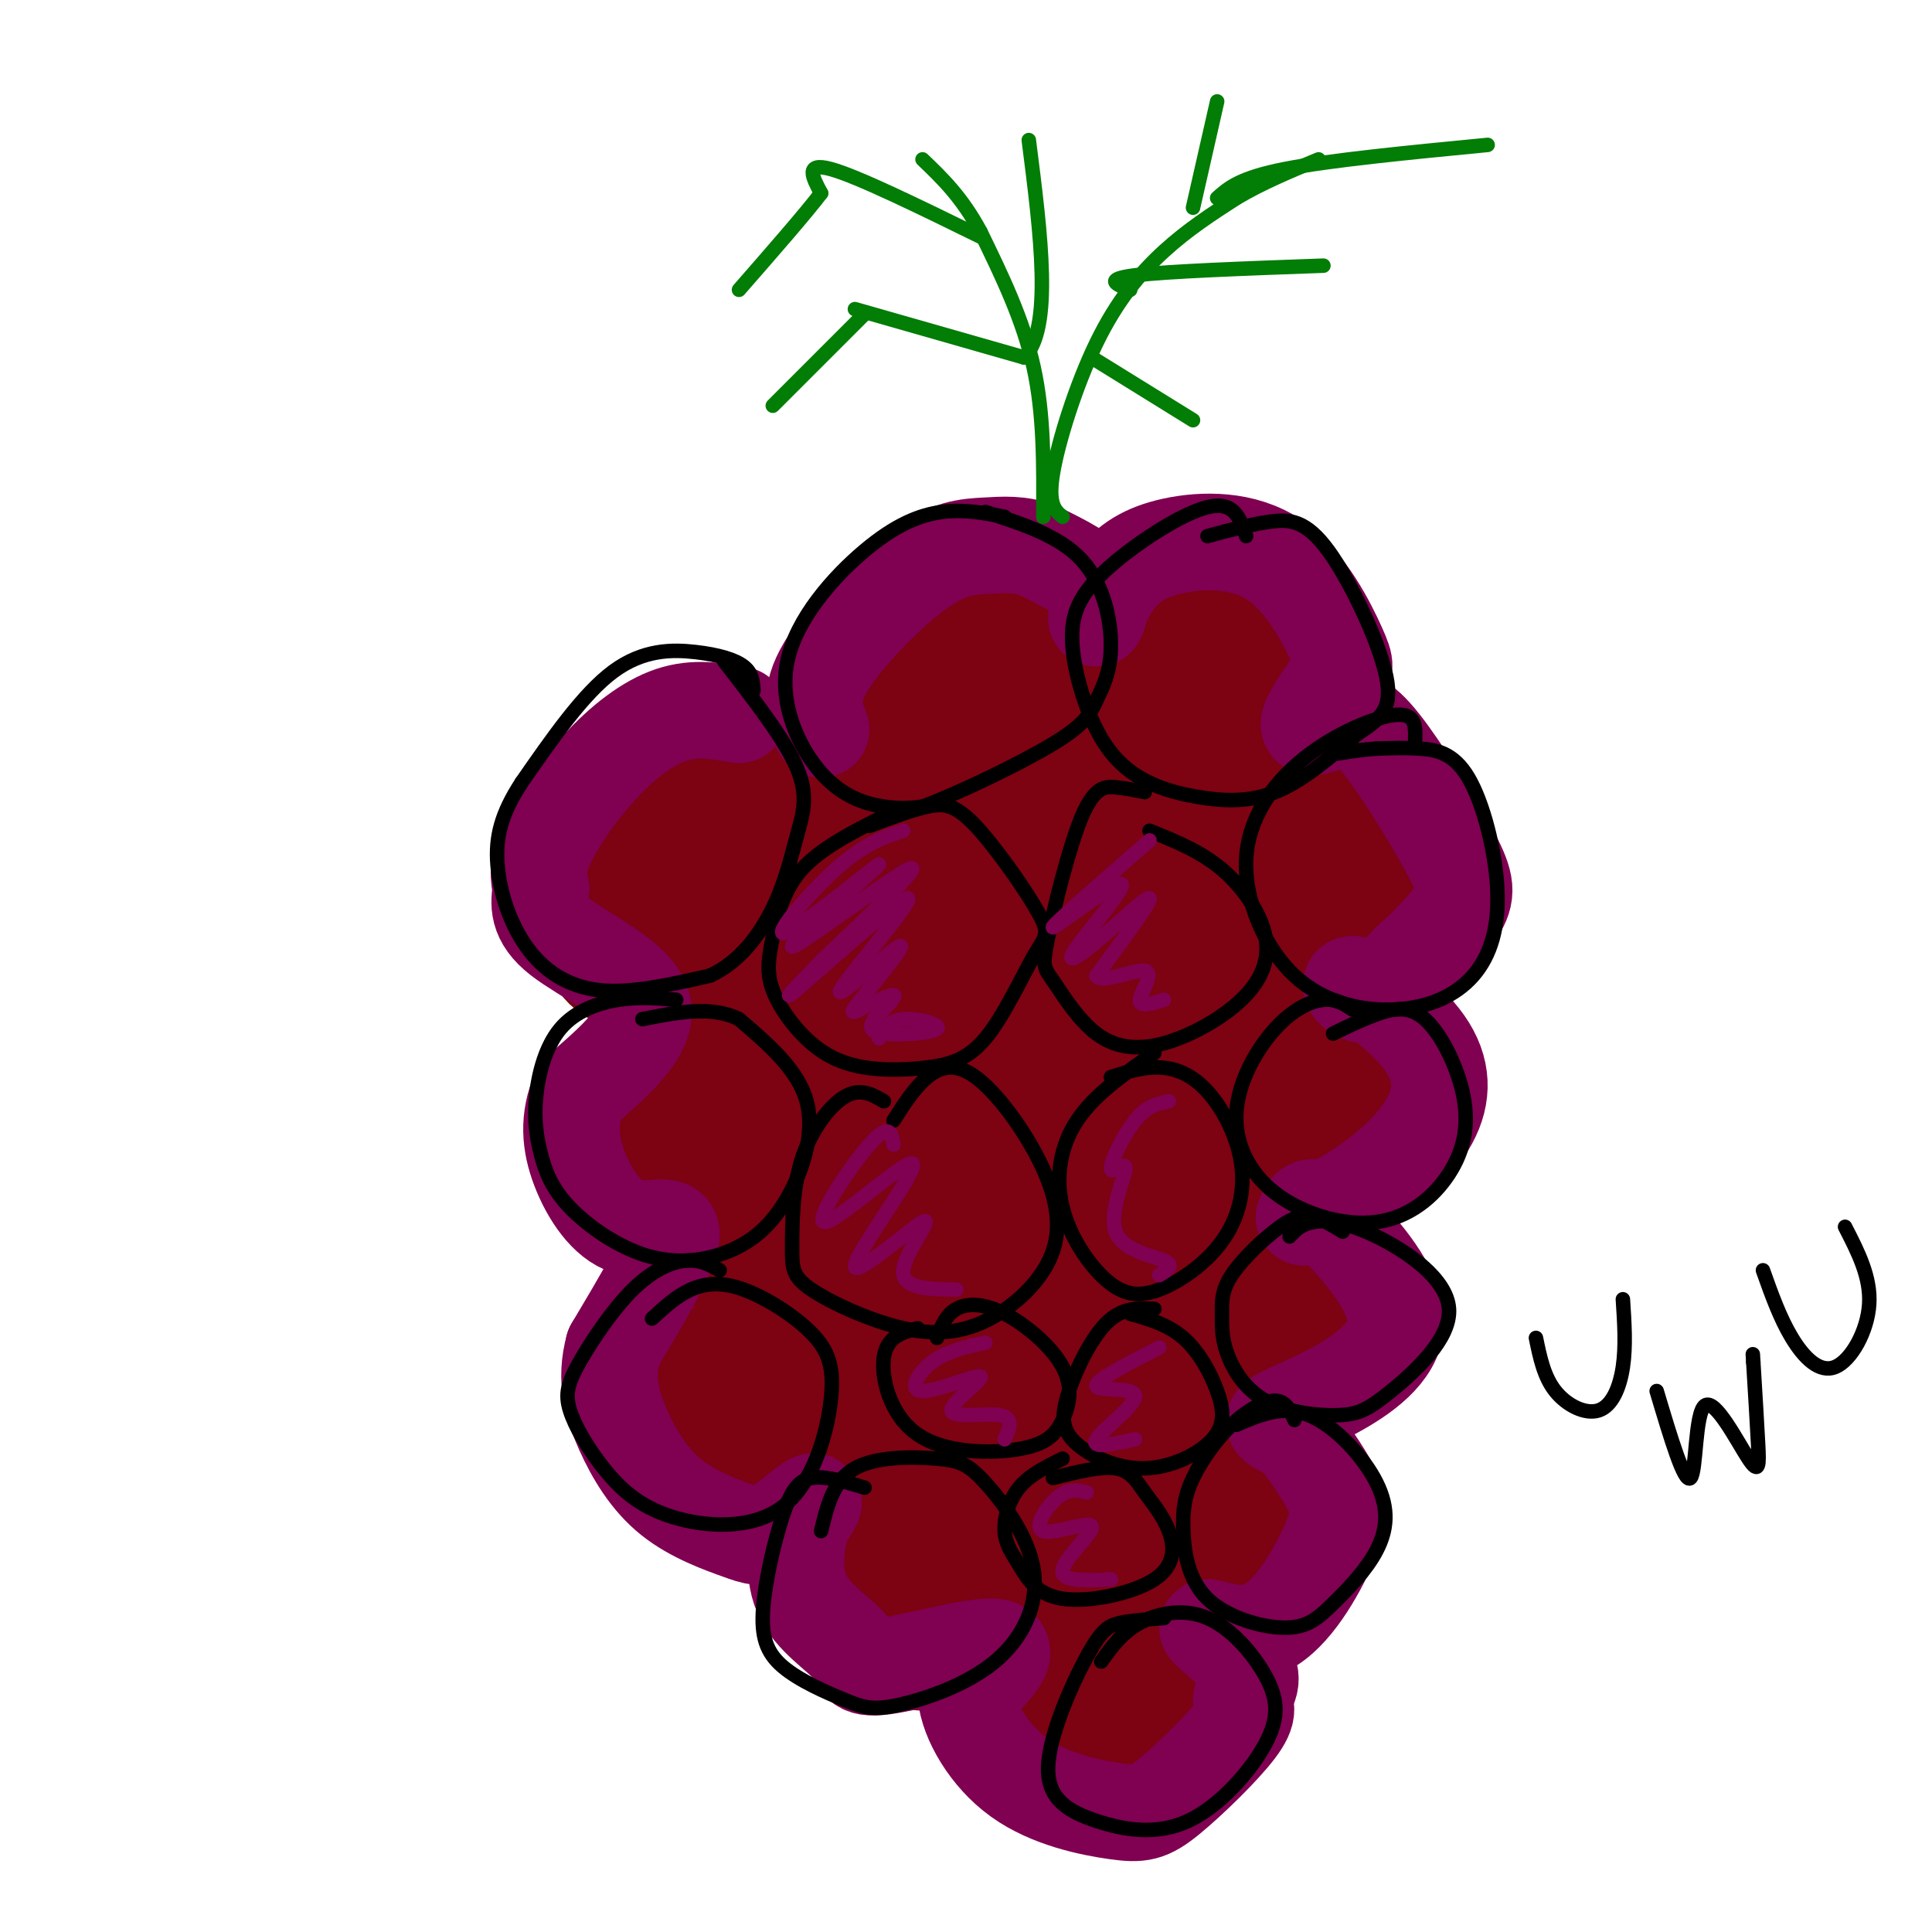 <svg viewBox='0 0 400 400' version='1.1' xmlns='http://www.w3.org/2000/svg' xmlns:xlink='http://www.w3.org/1999/xlink'><g fill='none' stroke='rgb(125,2,18)' stroke-width='20' stroke-linecap='round' stroke-linejoin='round'><path d='M129,162c-1.117,-0.363 -2.233,-0.726 -4,1c-1.767,1.726 -4.184,5.540 -5,12c-0.816,6.460 -0.030,15.564 2,21c2.030,5.436 5.306,7.202 11,8c5.694,0.798 13.808,0.627 20,-4c6.192,-4.627 10.463,-13.710 11,-23c0.537,-9.290 -2.659,-18.785 -7,-23c-4.341,-4.215 -9.826,-3.148 -13,-3c-3.174,0.148 -4.039,-0.622 -8,4c-3.961,4.622 -11.020,14.636 -14,21c-2.980,6.364 -1.881,9.077 1,14c2.881,4.923 7.545,12.056 12,16c4.455,3.944 8.701,4.698 12,3c3.299,-1.698 5.649,-5.849 8,-10'/><path d='M155,199c2.737,-6.446 5.580,-17.562 5,-25c-0.580,-7.438 -4.583,-11.200 -9,-13c-4.417,-1.800 -9.248,-1.639 -14,3c-4.752,4.639 -9.425,13.757 -9,20c0.425,6.243 5.947,9.610 10,11c4.053,1.390 6.638,0.802 9,-1c2.362,-1.802 4.502,-4.819 7,-7c2.498,-2.181 5.356,-3.525 4,-10c-1.356,-6.475 -6.925,-18.081 -9,-23c-2.075,-4.919 -0.657,-3.151 -4,-2c-3.343,1.151 -11.448,1.685 -17,6c-5.552,4.315 -8.551,12.412 -10,17c-1.449,4.588 -1.349,5.668 0,9c1.349,3.332 3.947,8.917 7,12c3.053,3.083 6.561,3.663 10,4c3.439,0.337 6.808,0.431 10,0c3.192,-0.431 6.205,-1.385 9,-6c2.795,-4.615 5.370,-12.890 4,-20c-1.370,-7.110 -6.685,-13.055 -12,-19'/><path d='M146,155c-3.375,-3.483 -5.812,-2.692 -8,-2c-2.188,0.692 -4.126,1.284 -7,5c-2.874,3.716 -6.683,10.556 -9,15c-2.317,4.444 -3.142,6.493 -1,12c2.142,5.507 7.251,14.472 11,18c3.749,3.528 6.139,1.617 9,2c2.861,0.383 6.193,3.059 9,-4c2.807,-7.059 5.088,-23.853 4,-32c-1.088,-8.147 -5.545,-7.645 -9,-7c-3.455,0.645 -5.908,1.434 -8,3c-2.092,1.566 -3.823,3.908 -5,8c-1.177,4.092 -1.801,9.935 -1,14c0.801,4.065 3.025,6.352 5,8c1.975,1.648 3.701,2.658 7,3c3.299,0.342 8.171,0.016 11,-4c2.829,-4.016 3.615,-11.721 3,-16c-0.615,-4.279 -2.630,-5.132 -5,-7c-2.370,-1.868 -5.094,-4.752 -7,-2c-1.906,2.752 -2.996,11.140 -2,16c0.996,4.860 4.076,6.193 6,7c1.924,0.807 2.693,1.088 3,0c0.307,-1.088 0.154,-3.544 0,-6'/><path d='M152,186c-1.000,-1.667 -3.500,-2.833 -6,-4'/><path d='M152,215c-0.976,-1.722 -1.951,-3.443 -4,-4c-2.049,-0.557 -5.171,0.052 -9,4c-3.829,3.948 -8.365,11.237 -10,17c-1.635,5.763 -0.368,10.001 1,13c1.368,2.999 2.836,4.761 6,6c3.164,1.239 8.025,1.957 13,1c4.975,-0.957 10.065,-3.589 13,-8c2.935,-4.411 3.715,-10.601 4,-15c0.285,-4.399 0.075,-7.008 -2,-10c-2.075,-2.992 -6.013,-6.366 -9,-8c-2.987,-1.634 -5.021,-1.527 -8,-1c-2.979,0.527 -6.901,1.476 -10,5c-3.099,3.524 -5.373,9.625 -7,13c-1.627,3.375 -2.607,4.025 0,8c2.607,3.975 8.801,11.275 13,14c4.199,2.725 6.404,0.875 9,0c2.596,-0.875 5.584,-0.774 8,-5c2.416,-4.226 4.262,-12.779 3,-19c-1.262,-6.221 -5.631,-10.111 -10,-14'/><path d='M153,212c-4.310,-1.909 -10.085,0.317 -14,5c-3.915,4.683 -5.972,11.823 -6,17c-0.028,5.177 1.971,8.390 6,10c4.029,1.610 10.087,1.618 14,0c3.913,-1.618 5.683,-4.861 5,-10c-0.683,-5.139 -3.817,-12.172 -6,-15c-2.183,-2.828 -3.414,-1.450 -5,0c-1.586,1.450 -3.525,2.972 -4,6c-0.475,3.028 0.515,7.562 2,10c1.485,2.438 3.464,2.780 6,3c2.536,0.220 5.627,0.317 7,-2c1.373,-2.317 1.028,-7.049 0,-10c-1.028,-2.951 -2.740,-4.121 -5,-5c-2.260,-0.879 -5.070,-1.467 -7,0c-1.930,1.467 -2.980,4.991 -2,8c0.980,3.009 3.990,5.505 7,8'/><path d='M183,176c-4.087,1.643 -8.175,3.285 -10,8c-1.825,4.715 -1.388,12.502 -1,17c0.388,4.498 0.727,5.707 4,8c3.273,2.293 9.478,5.671 15,6c5.522,0.329 10.360,-2.391 15,-7c4.640,-4.609 9.083,-11.108 10,-17c0.917,-5.892 -1.691,-11.177 -5,-15c-3.309,-3.823 -7.318,-6.183 -12,-7c-4.682,-0.817 -10.038,-0.092 -14,2c-3.962,2.092 -6.532,5.552 -9,9c-2.468,3.448 -4.834,6.884 -4,13c0.834,6.116 4.868,14.914 11,18c6.132,3.086 14.361,0.462 19,-1c4.639,-1.462 5.687,-1.763 6,-7c0.313,-5.237 -0.108,-15.410 -1,-21c-0.892,-5.590 -2.255,-6.597 -5,-7c-2.745,-0.403 -6.873,-0.201 -11,0'/><path d='M191,175c-3.467,1.742 -6.633,6.096 -8,11c-1.367,4.904 -0.934,10.357 2,14c2.934,3.643 8.371,5.475 12,5c3.629,-0.475 5.451,-3.257 6,-7c0.549,-3.743 -0.176,-8.445 -3,-12c-2.824,-3.555 -7.749,-5.962 -11,-6c-3.251,-0.038 -4.828,2.292 -6,6c-1.172,3.708 -1.938,8.795 0,12c1.938,3.205 6.581,4.529 10,3c3.419,-1.529 5.613,-5.912 5,-10c-0.613,-4.088 -4.032,-7.882 -6,-7c-1.968,0.882 -2.484,6.441 -3,12'/><path d='M176,165c-2.049,-1.966 -4.098,-3.932 -6,-8c-1.902,-4.068 -3.658,-10.237 1,-17c4.658,-6.763 15.729,-14.119 22,-18c6.271,-3.881 7.742,-4.288 11,-4c3.258,0.288 8.302,1.271 12,4c3.698,2.729 6.051,7.204 8,10c1.949,2.796 3.496,3.915 1,10c-2.496,6.085 -9.035,17.138 -13,22c-3.965,4.862 -5.357,3.533 -9,3c-3.643,-0.533 -9.539,-0.271 -14,-3c-4.461,-2.729 -7.489,-8.449 -7,-14c0.489,-5.551 4.496,-10.932 7,-14c2.504,-3.068 3.506,-3.822 8,-5c4.494,-1.178 12.479,-2.779 17,-3c4.521,-0.221 5.577,0.937 6,4c0.423,3.063 0.211,8.032 0,13'/><path d='M220,145c-2.272,5.237 -7.952,11.829 -13,15c-5.048,3.171 -9.464,2.920 -13,1c-3.536,-1.920 -6.191,-5.509 -6,-9c0.191,-3.491 3.230,-6.882 5,-9c1.770,-2.118 2.272,-2.961 7,-2c4.728,0.961 13.681,3.727 15,7c1.319,3.273 -4.997,7.053 -10,8c-5.003,0.947 -8.693,-0.937 -10,-3c-1.307,-2.063 -0.231,-4.304 2,-5c2.231,-0.696 5.615,0.152 9,1'/><path d='M196,228c-5.179,0.259 -10.358,0.519 -14,3c-3.642,2.481 -5.747,7.185 -7,12c-1.253,4.815 -1.656,9.741 0,14c1.656,4.259 5.370,7.852 12,8c6.630,0.148 16.177,-3.148 22,-7c5.823,-3.852 7.923,-8.260 8,-13c0.077,-4.740 -1.869,-9.814 -3,-13c-1.131,-3.186 -1.445,-4.485 -8,-7c-6.555,-2.515 -19.350,-6.244 -25,-7c-5.650,-0.756 -4.156,1.463 -5,4c-0.844,2.537 -4.025,5.394 -3,12c1.025,6.606 6.256,16.963 10,22c3.744,5.037 6.000,4.755 9,5c3.000,0.245 6.743,1.016 10,0c3.257,-1.016 6.028,-3.819 8,-6c1.972,-2.181 3.146,-3.741 2,-10c-1.146,-6.259 -4.613,-17.217 -9,-22c-4.387,-4.783 -9.693,-3.392 -15,-2'/><path d='M188,221c-4.026,0.440 -6.592,2.538 -8,6c-1.408,3.462 -1.659,8.286 -2,12c-0.341,3.714 -0.774,6.319 3,9c3.774,2.681 11.754,5.440 16,6c4.246,0.560 4.757,-1.077 6,-4c1.243,-2.923 3.219,-7.132 1,-12c-2.219,-4.868 -8.633,-10.396 -12,-11c-3.367,-0.604 -3.688,3.716 -4,7c-0.312,3.284 -0.614,5.531 1,8c1.614,2.469 5.145,5.159 8,6c2.855,0.841 5.033,-0.166 6,-2c0.967,-1.834 0.722,-4.494 -1,-7c-1.722,-2.506 -4.921,-4.859 -7,-4c-2.079,0.859 -3.040,4.929 -4,9'/><path d='M166,261c-2.535,-0.994 -5.070,-1.988 -8,-2c-2.930,-0.012 -6.254,0.957 -10,5c-3.746,4.043 -7.915,11.158 -10,17c-2.085,5.842 -2.087,10.410 0,15c2.087,4.590 6.265,9.201 9,12c2.735,2.799 4.029,3.786 9,2c4.971,-1.786 13.619,-6.345 19,-14c5.381,-7.655 7.494,-18.406 7,-25c-0.494,-6.594 -3.597,-9.030 -5,-11c-1.403,-1.970 -1.108,-3.472 -6,-2c-4.892,1.472 -14.970,5.919 -20,9c-5.030,3.081 -5.010,4.797 -6,8c-0.990,3.203 -2.988,7.893 -1,13c1.988,5.107 7.962,10.629 13,13c5.038,2.371 9.139,1.589 13,-1c3.861,-2.589 7.482,-6.987 9,-11c1.518,-4.013 0.933,-7.643 0,-11c-0.933,-3.357 -2.213,-6.442 -5,-9c-2.787,-2.558 -7.082,-4.588 -10,-5c-2.918,-0.412 -4.459,0.794 -6,2'/><path d='M158,266c-2.239,2.003 -4.837,6.010 -6,9c-1.163,2.990 -0.890,4.964 0,8c0.890,3.036 2.398,7.136 7,8c4.602,0.864 12.300,-1.506 16,-5c3.700,-3.494 3.403,-8.110 2,-12c-1.403,-3.890 -3.912,-7.053 -7,-8c-3.088,-0.947 -6.754,0.322 -9,3c-2.246,2.678 -3.070,6.765 -2,10c1.070,3.235 4.035,5.617 7,8'/><path d='M186,299c-2.257,-1.993 -4.514,-3.986 -7,-1c-2.486,2.986 -5.202,10.952 -6,17c-0.798,6.048 0.322,10.178 2,14c1.678,3.822 3.914,7.336 6,10c2.086,2.664 4.023,4.477 8,5c3.977,0.523 9.993,-0.243 14,-1c4.007,-0.757 6.006,-1.505 9,-4c2.994,-2.495 6.985,-6.735 9,-11c2.015,-4.265 2.054,-8.553 1,-12c-1.054,-3.447 -3.202,-6.054 -6,-9c-2.798,-2.946 -6.247,-6.233 -10,-8c-3.753,-1.767 -7.809,-2.016 -11,-2c-3.191,0.016 -5.517,0.298 -9,3c-3.483,2.702 -8.121,7.826 -9,13c-0.879,5.174 2.003,10.399 4,14c1.997,3.601 3.111,5.579 8,7c4.889,1.421 13.553,2.287 19,1c5.447,-1.287 7.676,-4.726 6,-10c-1.676,-5.274 -7.259,-12.381 -12,-16c-4.741,-3.619 -8.640,-3.748 -11,-3c-2.360,0.748 -3.180,2.374 -4,4'/><path d='M187,310c-0.879,2.437 -1.075,6.531 0,10c1.075,3.469 3.423,6.314 7,7c3.577,0.686 8.383,-0.785 12,-3c3.617,-2.215 6.046,-5.173 6,-8c-0.046,-2.827 -2.568,-5.523 -6,-8c-3.432,-2.477 -7.776,-4.736 -11,-2c-3.224,2.736 -5.330,10.467 -4,14c1.330,3.533 6.094,2.866 9,2c2.906,-0.866 3.953,-1.933 5,-3'/><path d='M206,254c-1.228,-1.884 -2.456,-3.767 -5,-2c-2.544,1.767 -6.404,7.185 -8,13c-1.596,5.815 -0.926,12.027 1,17c1.926,4.973 5.109,8.705 8,11c2.891,2.295 5.488,3.151 9,4c3.512,0.849 7.937,1.691 13,-1c5.063,-2.691 10.765,-8.916 12,-17c1.235,-8.084 -1.995,-18.028 -5,-23c-3.005,-4.972 -5.783,-4.972 -11,-4c-5.217,0.972 -12.872,2.916 -17,4c-4.128,1.084 -4.729,1.309 -6,4c-1.271,2.691 -3.214,7.848 -2,13c1.214,5.152 5.583,10.298 9,13c3.417,2.702 5.881,2.958 10,3c4.119,0.042 9.891,-0.131 13,-2c3.109,-1.869 3.554,-5.435 4,-9'/><path d='M231,278c0.317,-3.740 -0.892,-8.589 -5,-13c-4.108,-4.411 -11.116,-8.385 -16,-9c-4.884,-0.615 -7.646,2.128 -10,5c-2.354,2.872 -4.302,5.874 -4,11c0.302,5.126 2.852,12.376 8,14c5.148,1.624 12.894,-2.377 16,-7c3.106,-4.623 1.572,-9.867 -1,-14c-2.572,-4.133 -6.180,-7.155 -9,-7c-2.820,0.155 -4.850,3.486 -6,7c-1.150,3.514 -1.419,7.209 1,10c2.419,2.791 7.527,4.676 11,4c3.473,-0.676 5.312,-3.913 6,-6c0.688,-2.087 0.224,-3.023 -2,-4c-2.224,-0.977 -6.207,-1.993 -8,-1c-1.793,0.993 -1.397,3.997 -1,7'/><path d='M220,174c0.426,-2.103 0.852,-4.206 2,-6c1.148,-1.794 3.019,-3.277 7,-3c3.981,0.277 10.072,2.316 15,7c4.928,4.684 8.694,12.012 10,18c1.306,5.988 0.153,10.635 -1,14c-1.153,3.365 -2.306,5.449 -5,7c-2.694,1.551 -6.928,2.568 -13,2c-6.072,-0.568 -13.981,-2.721 -17,-6c-3.019,-3.279 -1.146,-7.686 3,-13c4.146,-5.314 10.567,-11.537 16,-14c5.433,-2.463 9.878,-1.165 13,2c3.122,3.165 4.920,8.198 4,12c-0.920,3.802 -4.559,6.372 -9,8c-4.441,1.628 -9.685,2.313 -14,1c-4.315,-1.313 -7.700,-4.623 -10,-7c-2.300,-2.377 -3.514,-3.822 -2,-6c1.514,-2.178 5.757,-5.089 10,-8'/><path d='M229,182c4.751,-1.803 11.629,-2.310 16,-1c4.371,1.310 6.237,4.438 7,7c0.763,2.562 0.425,4.560 0,6c-0.425,1.440 -0.937,2.323 -5,4c-4.063,1.677 -11.678,4.146 -16,3c-4.322,-1.146 -5.351,-5.909 -6,-9c-0.649,-3.091 -0.916,-4.509 2,-6c2.916,-1.491 9.016,-3.055 12,-1c2.984,2.055 2.853,7.730 2,11c-0.853,3.270 -2.426,4.135 -4,5'/><path d='M231,216c-2.826,-3.049 -5.653,-6.098 -9,-6c-3.347,0.098 -7.216,3.344 -10,8c-2.784,4.656 -4.483,10.723 -3,17c1.483,6.277 6.149,12.764 9,16c2.851,3.236 3.888,3.221 8,3c4.112,-0.221 11.299,-0.648 16,-3c4.701,-2.352 6.915,-6.630 8,-11c1.085,-4.370 1.040,-8.834 -1,-14c-2.040,-5.166 -6.077,-11.036 -10,-14c-3.923,-2.964 -7.733,-3.023 -13,-2c-5.267,1.023 -11.991,3.129 -15,7c-3.009,3.871 -2.305,9.509 2,14c4.305,4.491 12.209,7.836 18,9c5.791,1.164 9.470,0.147 12,-1c2.530,-1.147 3.912,-2.424 4,-5c0.088,-2.576 -1.118,-6.450 -3,-9c-1.882,-2.550 -4.441,-3.775 -7,-5'/><path d='M237,220c-2.118,-1.536 -3.913,-2.875 -7,-3c-3.087,-0.125 -7.467,0.965 -10,2c-2.533,1.035 -3.218,2.015 -4,5c-0.782,2.985 -1.660,7.977 0,12c1.660,4.023 5.858,7.079 10,8c4.142,0.921 8.226,-0.292 11,-1c2.774,-0.708 4.237,-0.911 5,-5c0.763,-4.089 0.826,-12.065 -1,-17c-1.826,-4.935 -5.539,-6.829 -8,-8c-2.461,-1.171 -3.669,-1.618 -6,0c-2.331,1.618 -5.786,5.301 -7,9c-1.214,3.699 -0.187,7.413 2,10c2.187,2.587 5.534,4.047 9,4c3.466,-0.047 7.050,-1.602 10,-4c2.950,-2.398 5.266,-5.640 4,-9c-1.266,-3.360 -6.116,-6.837 -10,-8c-3.884,-1.163 -6.804,-0.013 -9,2c-2.196,2.013 -3.668,4.888 -4,8c-0.332,3.112 0.477,6.461 4,8c3.523,1.539 9.762,1.270 16,1'/><path d='M242,234c2.889,-0.689 2.111,-2.911 1,-4c-1.111,-1.089 -2.556,-1.044 -4,-1'/><path d='M227,147c-1.040,-2.761 -2.079,-5.521 2,-10c4.079,-4.479 13.277,-10.676 19,-13c5.723,-2.324 7.971,-0.774 11,2c3.029,2.774 6.840,6.773 9,13c2.160,6.227 2.669,14.681 0,22c-2.669,7.319 -8.517,13.503 -14,16c-5.483,2.497 -10.602,1.306 -14,0c-3.398,-1.306 -5.077,-2.726 -7,-5c-1.923,-2.274 -4.092,-5.402 -2,-11c2.092,-5.598 8.444,-13.668 14,-18c5.556,-4.332 10.316,-4.928 13,-5c2.684,-0.072 3.293,0.380 4,3c0.707,2.620 1.513,7.409 1,12c-0.513,4.591 -2.344,8.983 -7,12c-4.656,3.017 -12.138,4.658 -17,4c-4.862,-0.658 -7.103,-3.617 -8,-6c-0.897,-2.383 -0.448,-4.192 0,-6'/><path d='M231,157c1.748,-2.645 6.119,-6.258 9,-8c2.881,-1.742 4.274,-1.612 7,-1c2.726,0.612 6.785,1.708 9,3c2.215,1.292 2.585,2.780 2,5c-0.585,2.220 -2.126,5.172 -4,7c-1.874,1.828 -4.081,2.531 -7,2c-2.919,-0.531 -6.548,-2.294 -8,-4c-1.452,-1.706 -0.726,-3.353 0,-5'/><path d='M249,209c-1.974,-0.742 -3.948,-1.483 0,-3c3.948,-1.517 13.818,-3.808 19,-4c5.182,-0.192 5.677,1.717 8,4c2.323,2.283 6.475,4.941 7,11c0.525,6.059 -2.577,15.519 -6,21c-3.423,5.481 -7.168,6.983 -10,8c-2.832,1.017 -4.750,1.548 -8,1c-3.250,-0.548 -7.830,-2.176 -11,-5c-3.170,-2.824 -4.929,-6.843 -4,-11c0.929,-4.157 4.546,-8.452 9,-12c4.454,-3.548 9.745,-6.347 13,-8c3.255,-1.653 4.474,-2.158 6,1c1.526,3.158 3.357,9.981 3,15c-0.357,5.019 -2.904,8.236 -7,10c-4.096,1.764 -9.742,2.075 -13,0c-3.258,-2.075 -4.129,-6.538 -5,-11'/><path d='M250,226c1.650,-3.328 8.274,-6.149 12,-7c3.726,-0.851 4.554,0.266 6,2c1.446,1.734 3.511,4.083 3,7c-0.511,2.917 -3.599,6.401 -6,8c-2.401,1.599 -4.115,1.314 -6,0c-1.885,-1.314 -3.943,-3.657 -6,-6'/><path d='M256,254c-4.563,1.685 -9.125,3.370 -12,7c-2.875,3.630 -4.062,9.206 -4,14c0.062,4.794 1.373,8.805 5,11c3.627,2.195 9.569,2.572 14,2c4.431,-0.572 7.352,-2.093 9,-5c1.648,-2.907 2.021,-7.201 2,-10c-0.021,-2.799 -0.438,-4.103 -3,-8c-2.562,-3.897 -7.268,-10.387 -11,-13c-3.732,-2.613 -6.490,-1.349 -9,0c-2.510,1.349 -4.772,2.782 -6,7c-1.228,4.218 -1.422,11.222 0,16c1.422,4.778 4.458,7.330 10,7c5.542,-0.330 13.589,-3.542 17,-7c3.411,-3.458 2.188,-7.162 0,-11c-2.188,-3.838 -5.339,-7.811 -9,-9c-3.661,-1.189 -7.830,0.405 -12,2'/><path d='M247,257c-2.916,4.045 -4.206,13.157 -4,19c0.206,5.843 1.908,8.415 7,8c5.092,-0.415 13.575,-3.818 18,-8c4.425,-4.182 4.794,-9.143 1,-13c-3.794,-3.857 -11.750,-6.610 -16,-7c-4.250,-0.390 -4.794,1.582 -6,4c-1.206,2.418 -3.076,5.281 -4,9c-0.924,3.719 -0.903,8.295 4,11c4.903,2.705 14.688,3.539 20,2c5.312,-1.539 6.153,-5.451 5,-9c-1.153,-3.549 -4.298,-6.736 -8,-9c-3.702,-2.264 -7.961,-3.607 -11,-3c-3.039,0.607 -4.857,3.163 -6,6c-1.143,2.837 -1.612,5.953 0,8c1.612,2.047 5.306,3.023 9,4'/><path d='M239,292c-1.617,-1.441 -3.235,-2.883 -6,-1c-2.765,1.883 -6.678,7.089 -8,12c-1.322,4.911 -0.054,9.526 2,14c2.054,4.474 4.892,8.805 10,11c5.108,2.195 12.485,2.253 17,1c4.515,-1.253 6.170,-3.818 8,-7c1.830,-3.182 3.837,-6.980 3,-12c-0.837,-5.020 -4.519,-11.263 -9,-15c-4.481,-3.737 -9.763,-4.969 -14,-4c-4.237,0.969 -7.430,4.137 -8,9c-0.570,4.863 1.482,11.420 5,15c3.518,3.580 8.502,4.181 12,4c3.498,-0.181 5.509,-1.146 7,-2c1.491,-0.854 2.462,-1.599 2,-5c-0.462,-3.401 -2.359,-9.458 -5,-13c-2.641,-3.542 -6.028,-4.568 -9,-4c-2.972,0.568 -5.531,2.730 -7,5c-1.469,2.270 -1.848,4.649 -1,7c0.848,2.351 2.924,4.676 5,7'/><path d='M243,314c1.667,1.466 3.333,1.630 6,1c2.667,-0.630 6.333,-2.054 7,-5c0.667,-2.946 -1.667,-7.413 -4,-9c-2.333,-1.587 -4.667,-0.293 -7,1'/><path d='M227,338c-4.266,-1.481 -8.532,-2.961 -11,1c-2.468,3.961 -3.138,13.365 -3,19c0.138,5.635 1.085,7.502 4,10c2.915,2.498 7.797,5.628 14,4c6.203,-1.628 13.728,-8.014 18,-12c4.272,-3.986 5.293,-5.572 3,-10c-2.293,-4.428 -7.900,-11.698 -14,-15c-6.100,-3.302 -12.695,-2.635 -17,2c-4.305,4.635 -6.322,13.237 -6,19c0.322,5.763 2.984,8.687 7,10c4.016,1.313 9.388,1.013 13,0c3.612,-1.013 5.465,-2.741 7,-4c1.535,-1.259 2.752,-2.049 2,-6c-0.752,-3.951 -3.472,-11.064 -6,-15c-2.528,-3.936 -4.865,-4.696 -7,-4c-2.135,0.696 -4.067,2.848 -6,5'/><path d='M225,342c-1.569,1.448 -2.490,2.568 -2,5c0.490,2.432 2.392,6.175 4,8c1.608,1.825 2.923,1.732 6,1c3.077,-0.732 7.918,-2.103 8,-6c0.082,-3.897 -4.593,-10.318 -8,-11c-3.407,-0.682 -5.545,4.377 -6,7c-0.455,2.623 0.772,2.812 2,3'/><path d='M256,184c0.502,-5.298 1.005,-10.596 2,-15c0.995,-4.404 2.483,-7.913 6,-10c3.517,-2.087 9.062,-2.753 13,-1c3.938,1.753 6.268,5.923 8,11c1.732,5.077 2.866,11.059 3,15c0.134,3.941 -0.732,5.841 -3,9c-2.268,3.159 -5.937,7.575 -12,8c-6.063,0.425 -14.519,-3.143 -19,-5c-4.481,-1.857 -4.987,-2.004 0,-8c4.987,-5.996 15.466,-17.840 21,-23c5.534,-5.160 6.123,-3.636 8,-2c1.877,1.636 5.041,3.385 7,7c1.959,3.615 2.713,9.096 -1,14c-3.713,4.904 -11.892,9.232 -17,10c-5.108,0.768 -7.144,-2.024 -9,-4c-1.856,-1.976 -3.530,-3.136 -2,-5c1.530,-1.864 6.265,-4.432 11,-7'/><path d='M272,178c3.692,-1.141 7.423,-0.494 9,1c1.577,1.494 1.000,3.833 0,7c-1.000,3.167 -2.423,7.160 -6,8c-3.577,0.840 -9.308,-1.474 -11,-4c-1.692,-2.526 0.654,-5.263 3,-8'/></g>
<g fill='none' stroke='rgb(128,0,82)' stroke-width='20' stroke-linecap='round' stroke-linejoin='round'><path d='M153,148c-4.542,-0.821 -9.083,-1.643 -14,0c-4.917,1.643 -10.208,5.750 -15,11c-4.792,5.250 -9.083,11.643 -11,16c-1.917,4.357 -1.458,6.679 -1,9'/><path d='M112,184c-0.417,3.036 -0.958,6.125 4,10c4.958,3.875 15.417,8.536 17,14c1.583,5.464 -5.708,11.732 -13,18'/><path d='M120,226c-2.435,5.640 -2.024,10.738 0,16c2.024,5.262 5.660,10.686 10,12c4.340,1.314 9.383,-1.482 9,2c-0.383,3.482 -6.191,13.241 -12,23'/><path d='M127,279c-1.804,6.665 -0.312,11.827 2,17c2.312,5.173 5.446,10.356 10,14c4.554,3.644 10.530,5.750 14,7c3.470,1.250 4.434,1.644 7,0c2.566,-1.644 6.733,-5.327 8,-6c1.267,-0.673 -0.367,1.663 -2,4'/><path d='M166,315c-0.906,3.439 -2.171,10.038 0,15c2.171,4.962 7.778,8.289 10,11c2.222,2.711 1.060,4.807 7,4c5.940,-0.807 18.983,-4.516 23,-4c4.017,0.516 -0.991,5.258 -6,10'/><path d='M200,351c0.469,4.979 4.642,12.425 11,17c6.358,4.575 14.900,6.278 20,7c5.100,0.722 6.758,0.464 11,-3c4.242,-3.464 11.069,-10.132 14,-14c2.931,-3.868 1.965,-4.934 1,-6'/><path d='M257,352c1.008,-1.964 3.028,-3.875 1,-7c-2.028,-3.125 -8.104,-7.464 -8,-8c0.104,-0.536 6.389,2.733 12,0c5.611,-2.733 10.549,-11.467 13,-17c2.451,-5.533 2.415,-7.867 1,-11c-1.415,-3.133 -4.207,-7.067 -7,-11'/><path d='M269,298c-2.696,-2.400 -5.937,-2.901 -5,-4c0.937,-1.099 6.052,-2.797 12,-6c5.948,-3.203 12.728,-7.910 13,-14c0.272,-6.090 -5.965,-13.563 -10,-18c-4.035,-4.437 -5.867,-5.839 -7,-6c-1.133,-0.161 -1.566,0.920 -2,2'/><path d='M270,252c1.604,-0.404 6.613,-2.414 12,-6c5.387,-3.586 11.151,-8.748 14,-14c2.849,-5.252 2.784,-10.593 -1,-16c-3.784,-5.407 -11.288,-10.879 -14,-12c-2.712,-1.121 -0.632,2.108 2,2c2.632,-0.108 5.816,-3.554 9,-7'/><path d='M292,199c3.582,-3.179 8.037,-7.625 10,-11c1.963,-3.375 1.435,-5.678 -2,-12c-3.435,-6.322 -9.776,-16.664 -14,-22c-4.224,-5.336 -6.329,-5.667 -9,-5c-2.671,0.667 -5.906,2.334 -6,1c-0.094,-1.334 2.953,-5.667 6,-10'/><path d='M277,140c1.423,-1.882 1.979,-1.588 0,-6c-1.979,-4.412 -6.493,-13.532 -13,-18c-6.507,-4.468 -15.006,-4.286 -21,-3c-5.994,1.286 -9.483,3.675 -12,7c-2.517,3.325 -4.062,7.588 -4,8c0.062,0.412 1.732,-3.025 0,-6c-1.732,-2.975 -6.866,-5.487 -12,-8'/><path d='M215,114c-3.799,-1.490 -7.297,-1.214 -11,-1c-3.703,0.214 -7.612,0.365 -14,5c-6.388,4.635 -15.254,13.753 -19,20c-3.746,6.247 -2.373,9.624 -1,13'/></g>
<g fill='none' stroke='rgb(0,0,0)' stroke-width='3' stroke-linecap='round' stroke-linejoin='round'><path d='M156,143c-0.107,-1.792 -0.214,-3.583 -2,-5c-1.786,-1.417 -5.250,-2.458 -10,-3c-4.750,-0.542 -10.786,-0.583 -17,4c-6.214,4.583 -12.607,13.792 -19,23'/><path d='M108,162c-4.270,6.531 -5.443,11.359 -5,17c0.443,5.641 2.504,12.096 6,17c3.496,4.904 8.427,8.258 15,9c6.573,0.742 14.786,-1.129 23,-3'/><path d='M147,202c6.247,-2.879 10.365,-8.576 13,-14c2.635,-5.424 3.786,-10.576 5,-15c1.214,-4.424 2.490,-8.121 0,-14c-2.490,-5.879 -8.745,-13.939 -15,-22'/><path d='M208,107c-4.200,-0.803 -8.401,-1.605 -13,-1c-4.599,0.605 -9.597,2.618 -16,8c-6.403,5.382 -14.211,14.133 -16,23c-1.789,8.867 2.441,17.849 7,23c4.559,5.151 9.445,6.472 13,7c3.555,0.528 5.777,0.264 8,0'/><path d='M191,167c6.864,-2.509 20.024,-8.780 27,-13c6.976,-4.220 7.767,-6.389 9,-9c1.233,-2.611 2.909,-5.665 3,-11c0.091,-5.335 -1.403,-12.953 -6,-18c-4.597,-5.047 -12.299,-7.524 -20,-10'/><path d='M258,111c-1.242,-3.680 -2.483,-7.359 -8,-6c-5.517,1.359 -15.309,7.758 -21,13c-5.691,5.242 -7.279,9.329 -7,15c0.279,5.671 2.426,12.926 5,18c2.574,5.074 5.577,7.968 9,10c3.423,2.032 7.268,3.201 12,4c4.732,0.799 10.352,1.228 16,-1c5.648,-2.228 11.324,-7.114 17,-12'/><path d='M281,152c4.566,-3.104 7.482,-4.863 6,-12c-1.482,-7.137 -7.360,-19.652 -12,-26c-4.640,-6.348 -8.040,-6.528 -12,-6c-3.960,0.528 -8.480,1.764 -13,3'/><path d='M293,153c0.053,-2.673 0.106,-5.346 -4,-5c-4.106,0.346 -12.371,3.711 -19,9c-6.629,5.289 -11.621,12.503 -12,21c-0.379,8.497 3.856,18.278 10,24c6.144,5.722 14.198,7.386 21,7c6.802,-0.386 12.353,-2.822 16,-7c3.647,-4.178 5.390,-10.099 5,-18c-0.390,-7.901 -2.913,-17.781 -6,-23c-3.087,-5.219 -6.739,-5.777 -10,-6c-3.261,-0.223 -6.130,-0.112 -9,0'/><path d='M285,155c-2.833,0.167 -5.417,0.583 -8,1'/><path d='M140,207c-3.867,-0.334 -7.733,-0.668 -12,0c-4.267,0.668 -8.933,2.338 -12,6c-3.067,3.662 -4.534,9.316 -5,14c-0.466,4.684 0.070,8.397 1,12c0.930,3.603 2.253,7.097 6,11c3.747,3.903 9.918,8.214 16,10c6.082,1.786 12.073,1.046 17,-1c4.927,-2.046 8.788,-5.397 12,-11c3.212,-5.603 5.775,-13.458 4,-20c-1.775,-6.542 -7.887,-11.771 -14,-17'/><path d='M153,211c-5.667,-2.833 -12.833,-1.417 -20,0'/><path d='M183,169c-6.553,3.319 -13.105,6.637 -17,11c-3.895,4.363 -5.131,9.770 -6,14c-0.869,4.230 -1.371,7.285 0,11c1.371,3.715 4.614,8.092 8,11c3.386,2.908 6.915,4.346 11,5c4.085,0.654 8.728,0.522 13,0c4.272,-0.522 8.175,-1.435 12,-6c3.825,-4.565 7.572,-12.781 10,-17c2.428,-4.219 3.537,-4.440 1,-9c-2.537,-4.560 -8.722,-13.458 -13,-18c-4.278,-4.542 -6.651,-4.726 -10,-4c-3.349,0.726 -7.675,2.363 -12,4'/><path d='M237,164c-1.950,-0.395 -3.900,-0.790 -6,-1c-2.100,-0.210 -4.350,-0.236 -7,6c-2.650,6.236 -5.701,18.733 -7,25c-1.299,6.267 -0.846,6.305 1,9c1.846,2.695 5.085,8.046 9,11c3.915,2.954 8.505,3.510 14,2c5.495,-1.510 11.896,-5.085 16,-9c4.104,-3.915 5.913,-8.169 5,-13c-0.913,-4.831 -4.546,-10.237 -9,-14c-4.454,-3.763 -9.727,-5.881 -15,-8'/><path d='M183,228c-2.422,-1.405 -4.844,-2.810 -8,-1c-3.156,1.810 -7.044,6.834 -9,13c-1.956,6.166 -1.978,13.474 -2,18c-0.022,4.526 -0.042,6.269 4,9c4.042,2.731 12.146,6.450 19,8c6.854,1.550 12.457,0.931 18,-2c5.543,-2.931 11.027,-8.175 13,-14c1.973,-5.825 0.436,-12.231 -3,-19c-3.436,-6.769 -8.771,-13.899 -13,-17c-4.229,-3.101 -7.351,-2.172 -10,0c-2.649,2.172 -4.824,5.586 -7,9'/><path d='M239,218c-6.214,4.303 -12.428,8.606 -16,14c-3.572,5.394 -4.504,11.879 -3,18c1.504,6.121 5.442,11.877 9,15c3.558,3.123 6.735,3.613 11,2c4.265,-1.613 9.618,-5.327 13,-10c3.382,-4.673 4.793,-10.304 4,-16c-0.793,-5.696 -3.790,-11.457 -7,-15c-3.210,-3.543 -6.631,-4.870 -10,-5c-3.369,-0.130 -6.684,0.935 -10,2'/><path d='M280,209c-1.674,-1.130 -3.347,-2.260 -6,-2c-2.653,0.260 -6.285,1.911 -10,6c-3.715,4.089 -7.511,10.617 -8,17c-0.489,6.383 2.330,12.619 8,17c5.670,4.381 14.190,6.905 21,6c6.810,-0.905 11.910,-5.240 15,-10c3.090,-4.760 4.168,-9.946 3,-16c-1.168,-6.054 -4.584,-12.976 -8,-16c-3.416,-3.024 -6.833,-2.150 -10,-1c-3.167,1.150 -6.083,2.575 -9,4'/><path d='M278,255c-2.031,-1.244 -4.062,-2.488 -6,-3c-1.938,-0.512 -3.785,-0.293 -7,2c-3.215,2.293 -7.800,6.658 -10,10c-2.200,3.342 -2.014,5.661 -2,8c0.014,2.339 -0.143,4.700 1,8c1.143,3.300 3.585,7.540 8,10c4.415,2.460 10.803,3.140 15,3c4.197,-0.140 6.202,-1.101 11,-5c4.798,-3.899 12.389,-10.736 12,-17c-0.389,-6.264 -8.759,-11.956 -15,-15c-6.241,-3.044 -10.355,-3.441 -13,-3c-2.645,0.441 -3.823,1.721 -5,3'/><path d='M268,294c-0.895,-1.986 -1.790,-3.972 -4,-4c-2.210,-0.028 -5.734,1.901 -9,5c-3.266,3.099 -6.272,7.366 -8,11c-1.728,3.634 -2.177,6.635 -2,11c0.177,4.365 0.979,10.095 5,14c4.021,3.905 11.261,5.985 16,6c4.739,0.015 6.977,-2.035 10,-5c3.023,-2.965 6.831,-6.846 9,-11c2.169,-4.154 2.699,-8.580 0,-14c-2.699,-5.420 -8.628,-11.834 -14,-14c-5.372,-2.166 -10.186,-0.083 -15,2'/><path d='M241,335c-3.303,0.246 -6.606,0.492 -9,1c-2.394,0.508 -3.881,1.278 -7,7c-3.119,5.722 -7.872,16.397 -8,23c-0.128,6.603 4.367,9.133 10,11c5.633,1.867 12.403,3.069 19,0c6.597,-3.069 13.022,-10.411 16,-16c2.978,-5.589 2.510,-9.426 0,-14c-2.510,-4.574 -7.060,-9.885 -12,-12c-4.940,-2.115 -10.268,-1.033 -14,1c-3.732,2.033 -5.866,5.016 -8,8'/><path d='M179,308c-4.099,-1.258 -8.198,-2.517 -11,-2c-2.802,0.517 -4.307,2.809 -6,8c-1.693,5.191 -3.573,13.281 -4,19c-0.427,5.719 0.599,9.069 4,12c3.401,2.931 9.177,5.445 13,7c3.823,1.555 5.693,2.151 11,1c5.307,-1.151 14.051,-4.048 20,-9c5.949,-4.952 9.102,-11.960 8,-19c-1.102,-7.040 -6.460,-14.114 -10,-18c-3.540,-3.886 -5.261,-4.585 -10,-5c-4.739,-0.415 -12.497,-0.547 -17,2c-4.503,2.547 -5.752,7.774 -7,13'/><path d='M149,263c-2.020,-1.130 -4.040,-2.260 -7,-2c-2.960,0.260 -6.859,1.911 -11,6c-4.141,4.089 -8.523,10.616 -11,15c-2.477,4.384 -3.050,6.624 -2,10c1.050,3.376 3.724,7.888 7,12c3.276,4.112 7.153,7.823 14,10c6.847,2.177 16.662,2.821 23,-2c6.338,-4.821 9.198,-15.107 10,-22c0.802,-6.893 -0.455,-10.394 -4,-14c-3.545,-3.606 -9.377,-7.317 -14,-9c-4.623,-1.683 -8.035,-1.338 -11,0c-2.965,1.338 -5.482,3.669 -8,6'/><path d='M190,275c-3.182,0.846 -6.363,1.692 -7,6c-0.637,4.308 1.271,12.079 7,16c5.729,3.921 15.277,3.992 21,3c5.723,-0.992 7.619,-3.048 9,-6c1.381,-2.952 2.246,-6.802 0,-11c-2.246,-4.198 -7.605,-8.746 -12,-11c-4.395,-2.254 -7.827,-2.216 -10,-1c-2.173,1.216 -3.086,3.608 -4,6'/><path d='M239,271c-3.344,-0.177 -6.689,-0.354 -10,3c-3.311,3.354 -6.589,10.237 -8,15c-1.411,4.763 -0.956,7.404 2,10c2.956,2.596 8.414,5.146 14,5c5.586,-0.146 11.301,-2.988 14,-6c2.699,-3.012 2.380,-6.196 1,-10c-1.380,-3.804 -3.823,-8.230 -7,-11c-3.177,-2.770 -7.089,-3.885 -11,-5'/><path d='M220,302c-3.407,1.668 -6.814,3.337 -9,6c-2.186,2.663 -3.149,6.322 -3,9c0.149,2.678 1.412,4.375 3,7c1.588,2.625 3.503,6.179 9,7c5.497,0.821 14.578,-1.092 19,-4c4.422,-2.908 4.185,-6.810 3,-10c-1.185,-3.190 -3.319,-5.666 -5,-8c-1.681,-2.334 -2.909,-4.524 -6,-5c-3.091,-0.476 -8.046,0.762 -13,2'/></g>
<g fill='none' stroke='rgb(128,0,82)' stroke-width='3' stroke-linecap='round' stroke-linejoin='round'><path d='M187,172c-4.003,1.304 -8.006,2.608 -14,8c-5.994,5.392 -13.979,14.873 -10,13c3.979,-1.873 19.922,-15.100 19,-14c-0.922,1.100 -18.710,16.527 -18,17c0.710,0.473 19.917,-14.008 24,-16c4.083,-1.992 -6.959,8.504 -18,19'/><path d='M170,199c-5.313,5.523 -9.595,9.830 -4,5c5.595,-4.830 21.068,-18.797 22,-18c0.932,0.797 -12.678,16.356 -14,19c-1.322,2.644 9.643,-7.629 12,-9c2.357,-1.371 -3.894,6.158 -7,10c-3.106,3.842 -3.067,3.996 -1,3c2.067,-0.996 6.162,-3.142 7,-3c0.838,0.142 -1.581,2.571 -4,5'/><path d='M181,211c-0.928,1.469 -1.249,2.641 2,3c3.249,0.359 10.067,-0.096 11,-1c0.933,-0.904 -4.019,-2.258 -7,-2c-2.981,0.258 -3.990,2.129 -5,4'/><path d='M238,174c-10.316,9.003 -20.632,18.007 -20,18c0.632,-0.007 12.211,-9.024 14,-9c1.789,0.024 -6.211,9.089 -9,13c-2.789,3.911 -0.366,2.668 4,-1c4.366,-3.668 10.676,-9.762 11,-9c0.324,0.762 -5.338,8.381 -11,16'/><path d='M227,202c0.679,1.893 7.875,-1.375 10,-1c2.125,0.375 -0.821,4.393 -1,6c-0.179,1.607 2.411,0.804 5,0'/><path d='M185,237c-0.416,-2.372 -0.832,-4.743 -5,0c-4.168,4.743 -12.086,16.602 -9,16c3.086,-0.602 17.178,-13.664 18,-12c0.822,1.664 -11.625,18.054 -12,21c-0.375,2.946 11.322,-7.553 14,-9c2.678,-1.447 -3.663,6.158 -4,10c-0.337,3.842 5.332,3.921 11,4'/><path d='M242,228c-2.263,0.464 -4.526,0.928 -7,4c-2.474,3.072 -5.157,8.751 -5,10c0.157,1.249 3.156,-1.933 3,0c-0.156,1.933 -3.465,8.982 -2,13c1.465,4.018 7.704,5.005 10,6c2.296,0.995 0.648,1.997 -1,3'/><path d='M204,278c-3.989,0.863 -7.978,1.726 -11,4c-3.022,2.274 -5.078,5.957 -2,6c3.078,0.043 11.289,-3.556 12,-3c0.711,0.556 -6.078,5.265 -6,7c0.078,1.735 7.022,0.496 10,1c2.978,0.504 1.989,2.752 1,5'/><path d='M240,279c-6.685,3.423 -13.369,6.845 -13,8c0.369,1.155 7.792,0.042 8,2c0.208,1.958 -6.798,6.988 -8,9c-1.202,2.012 3.399,1.006 8,0'/><path d='M225,309c-1.829,-0.469 -3.659,-0.938 -6,1c-2.341,1.938 -5.195,6.282 -3,7c2.195,0.718 9.437,-2.191 10,-1c0.563,1.191 -5.553,6.483 -6,9c-0.447,2.517 4.777,2.258 10,2'/></g>
<g fill='none' stroke='rgb(2,125,6)' stroke-width='3' stroke-linecap='round' stroke-linejoin='round'><path d='M220,107c-1.536,-1.250 -3.071,-2.500 -2,-9c1.071,-6.500 4.750,-18.250 9,-27c4.250,-8.750 9.071,-14.500 14,-19c4.929,-4.500 9.964,-7.750 15,-11'/><path d='M256,41c5.333,-3.167 11.167,-5.583 17,-8'/><path d='M216,107c0.083,-10.583 0.167,-21.167 -2,-31c-2.167,-9.833 -6.583,-18.917 -11,-28'/><path d='M203,48c-3.833,-7.167 -7.917,-11.083 -12,-15'/><path d='M177,64c0.000,0.000 35.000,10.000 35,10'/><path d='M212,74c6.000,-5.833 3.500,-25.417 1,-45'/><path d='M203,49c-12.750,-6.250 -25.500,-12.500 -31,-14c-5.500,-1.500 -3.750,1.750 -2,5'/><path d='M170,40c-3.167,4.167 -10.083,12.083 -17,20'/><path d='M179,65c0.000,0.000 -19.000,19.000 -19,19'/><path d='M226,74c0.000,0.000 21.000,13.000 21,13'/><path d='M234,60c-2.833,-1.083 -5.667,-2.167 1,-3c6.667,-0.833 22.833,-1.417 39,-2'/><path d='M247,43c0.000,0.000 5.000,-22.000 5,-22'/><path d='M252,41c2.333,-2.083 4.667,-4.167 14,-6c9.333,-1.833 25.667,-3.417 42,-5'/></g>
<g fill='none' stroke='rgb(0,0,0)' stroke-width='3' stroke-linecap='round' stroke-linejoin='round'><path d='M318,277c0.821,4.012 1.643,8.024 4,11c2.357,2.976 6.250,4.917 9,4c2.750,-0.917 4.357,-4.690 5,-9c0.643,-4.310 0.321,-9.155 0,-14'/><path d='M343,288c2.874,9.636 5.748,19.273 7,18c1.252,-1.273 0.882,-13.455 3,-15c2.118,-1.545 6.724,7.545 9,11c2.276,3.455 2.222,1.273 2,-3c-0.222,-4.273 -0.611,-10.636 -1,-17'/><path d='M363,282c-0.167,-2.833 -0.083,-1.417 0,0'/><path d='M365,263c1.756,4.946 3.512,9.893 6,14c2.488,4.107 5.708,7.375 9,6c3.292,-1.375 6.655,-7.393 7,-13c0.345,-5.607 -2.327,-10.804 -5,-16'/></g>
</svg>